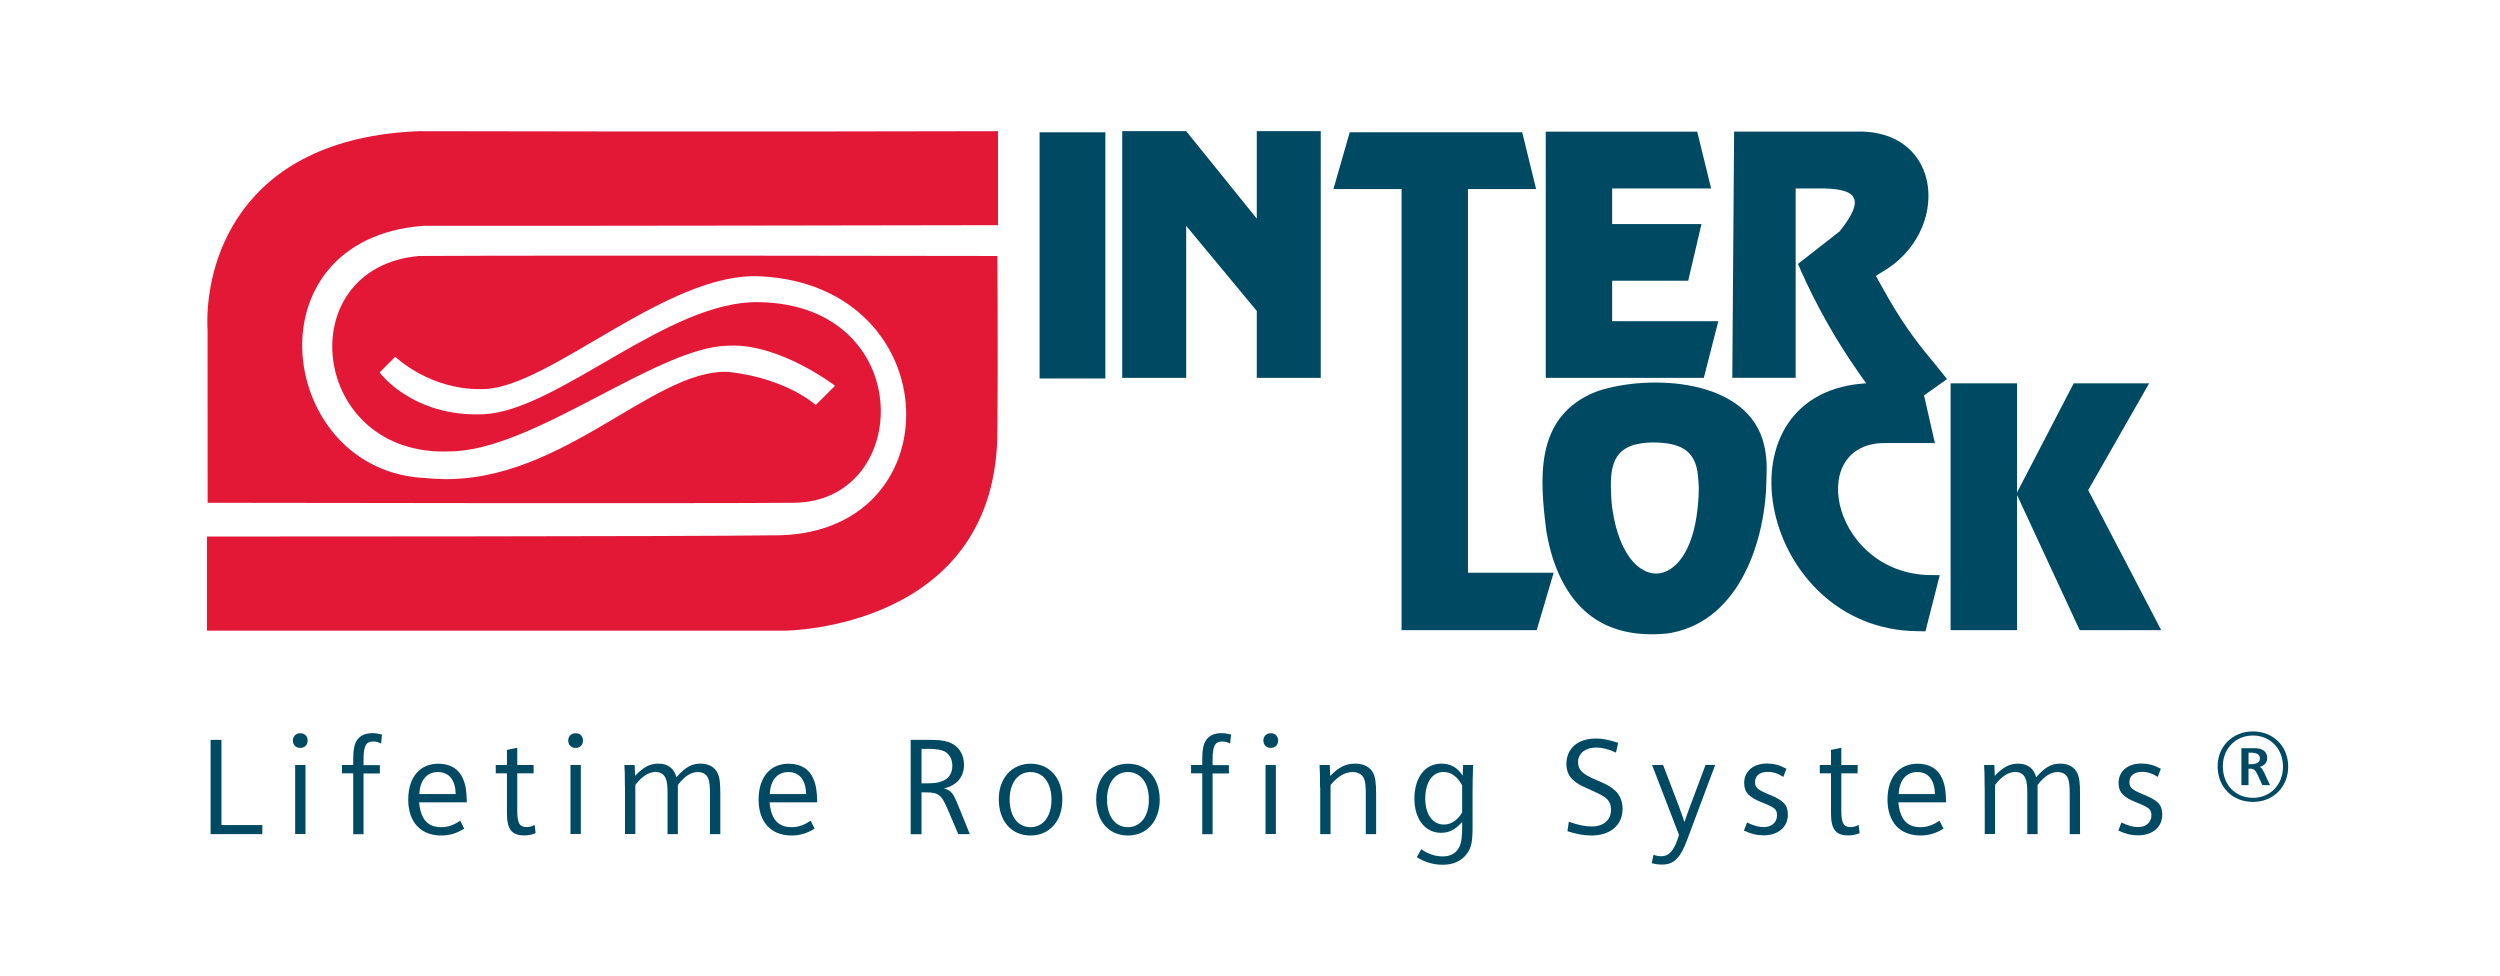 <?xml version="1.0" encoding="utf-8"?>
<!-- Generator: Adobe Illustrator 23.0.4, SVG Export Plug-In . SVG Version: 6.00 Build 0)  -->
<svg version="1.1" id="Layer_1" xmlns="http://www.w3.org/2000/svg" xmlns:xlink="http://www.w3.org/1999/xlink" x="0px" y="0px"
	 viewBox="0 0 288 112.49" style="enable-background:new 0 0 288 112.49;" xml:space="preserve">
<style type="text/css">
	.st0{fill:#004963;}
	.st1{fill:#E31837;}
</style>
<g>
	<polygon class="st0" points="152.15,43.53 152.15,15.11 144.78,15.11 144.78,25.18 136.65,15.11 129.28,15.11 129.28,43.53 
		136.65,43.53 136.65,26.02 144.78,35.82 144.78,43.53 	"/>
	<polygon class="st0" points="177.03,72.59 178.98,65.98 169.11,65.98 169.11,21.78 176.96,21.78 175.36,15.24 155.49,15.24 
		153.61,21.78 161.46,21.78 161.46,72.59 	"/>
	<rect x="119.76" y="15.24" class="st0" width="7.58" height="28.36"/>
	<polygon class="st0" points="197.95,37 185.72,37 185.72,32.34 194.48,32.34 196.01,25.81 185.72,25.81 185.72,21.71 197.12,21.71 
		195.52,15.17 178.07,15.17 178.07,43.53 196.28,43.53 	"/>
	<path class="st1" d="M48.31,15.11c-21.14,0.82-24.79,15.66-24.4,22.96c0,4.23,0.01,19.85,0.01,19.85s57.88,0.1,67.56,0
		c13.69-0.15,14.19-22.81-4.03-23.11c-10.41-0.26-23.2,12.53-31.75,12.91c-8.19,0.36-11.97-4.81-11.97-4.81l1.8-1.81
		c0,0,4.09,3.97,10.3,3.72c7.64-0.3,21.09-13.52,31.73-12.99c21.93,1.04,22.52,30.22,1.27,29.84c-7.84,0.14-64.99,0.14-64.99,0.14
		v10.84H90.5c0,0,24.48-0.17,24.4-23.14c0.08-7.86,0-20.02,0-20.02s-50.37-0.09-66.65,0C33.3,30.86,35.71,52.66,51.78,52
		c9.61,0,24.07-12.18,32.24-12.18c5.8-0.27,12.18,4.62,12.18,4.62l-2.23,2.22c0,0-3.24-3.03-9.96-3.81
		C75.06,42.32,64,56.68,49.08,55.07c-17.1-0.64-20.75-27.52-0.28-29.06c9.12,0.04,66.17-0.07,66.17-0.07V15.11
		C114.96,15.11,82.81,15.2,48.31,15.11"/>
	<polygon class="st0" points="240.56,56.46 247.58,44.16 238.89,44.16 232.36,56.74 232.36,44.16 224.71,44.16 224.71,72.59 
		232.36,72.59 232.36,57.02 239.58,72.59 248.97,72.59 	"/>
	<path class="st0" d="M203.47,52.8l-0.06-0.52l-0.08-0.51l-0.1-0.48c-1.77-7.73-13.19-8.2-19.13-6.25l-0.64,0.25l-0.31,0.14
		c-6.32,3.02-5.77,9.79-5.01,15.76l0.16,0.87l0.19,0.84l0.21,0.81l0.24,0.78c2.09,6.18,6.35,9.08,12.92,8.51l0.35-0.04l0.34-0.06
		c7.94-1.51,10.91-10.79,10.95-17.93l0.02-1.07l-0.01-0.55L203.47,52.8 M195.68,57.16l-0.08,1.01l-0.05,0.49
		c-1.04,9.76-8.25,9.93-9.77,0.21l-0.07-0.48l-0.05-0.49l-0.04-0.5c-0.21-3.58,0.07-6.11,4.11-6.4l0.34-0.02l0.35-0.01
		c2.89,0.03,4.92,0.69,5.19,3.89l0.05,0.6l0.04,0.65L195.68,57.16z"/>
	<path class="st0" d="M223.46,66.26l-0.67-0.01c-11.53,0.21-14.95-14.96-5.87-15.21h5.98l-1.25-5.49l2.65-1.88l-1.55-1.93
		c-2.39-2.82-3.96-5.14-5.77-8.38l-0.88-1.58l0.69-0.43c7.99-4.57,7.12-16.5-2.98-16.19h-14.04l-0.21,28.36h7.3V21.71h2.43
		c4.68-0.07,5.7,1.1,2.64,4.94l-4.8,3.75l0.41,0.95c1.78,3.97,4,7.9,6.5,11.47l0.95,1.34l-0.57,0.04
		c-17.14,1.59-11.61,28.31,6.42,28.51l0.97,0.02L223.46,66.26"/>
	<g>
		<path class="st0" d="M24.26,85.23h1.25v9.82h4.71v1.04h-5.96V85.23z"/>
		<path class="st0" d="M35.44,85.31c0,0.5-0.34,0.85-0.85,0.85c-0.5,0-0.85-0.34-0.85-0.86c0-0.49,0.36-0.83,0.85-0.83
			C35.09,84.46,35.44,84.81,35.44,85.31z M34,88.13h1.19v7.95H34V88.13z"/>
		<path class="st0" d="M40.69,89.09h-1.29v-0.96h1.29v-0.75c0-0.99,0.13-1.6,0.39-2.04c0.35-0.58,0.97-0.88,1.82-0.88
			c0.36,0,0.67,0.05,1.11,0.16l-0.11,1.04c-0.28-0.16-0.58-0.24-0.91-0.24c-0.83,0-1.11,0.53-1.11,2.06v0.66h1.88v0.96h-1.88v7
			h-1.19V89.09z"/>
		<path class="st0" d="M48.28,92.43c0.19,1.96,0.99,2.86,2.56,2.86c0.75,0,1.44-0.24,2.18-0.75l0.46,0.92
			c-0.85,0.53-1.68,0.79-2.65,0.79c-2.37,0-3.8-1.55-3.8-4.13c0-2.57,1.32-4.14,3.47-4.14c1.38,0,2.37,0.61,2.84,1.74
			c0.31,0.72,0.42,1.43,0.44,2.71H48.28z M52.5,91.48c-0.05-1.65-0.77-2.54-2.06-2.54c-1.27,0-2.07,0.96-2.13,2.54H52.5z"/>
		<path class="st0" d="M57.11,89.09v-0.96h1.29v-1.74l1.19-0.25v1.99h1.88v0.96h-1.88v4.34c0,1.4,0.27,1.85,1.07,1.85
			c0.3,0,0.55-0.06,0.93-0.25l0.11,0.96c-0.52,0.19-0.85,0.25-1.29,0.25c-1.47,0-2.01-0.69-2.01-2.57v-4.58H57.11z"/>
		<path class="st0" d="M67.16,85.31c0,0.5-0.34,0.85-0.85,0.85c-0.5,0-0.85-0.34-0.85-0.86c0-0.49,0.36-0.83,0.85-0.83
			C66.82,84.46,67.16,84.81,67.16,85.31z M65.72,88.13h1.19v7.95h-1.19V88.13z"/>
		<path class="st0" d="M71.99,90.72c0-1.33-0.02-2.06-0.06-2.59h1.18l0.05,1.25c0.97-1.02,1.71-1.41,2.68-1.41
			c1.1,0,1.82,0.55,2.09,1.57c1-1.15,1.74-1.57,2.78-1.57c0.93,0,1.63,0.39,1.96,1.1c0.24,0.5,0.31,1.15,0.31,2.42v4.6h-1.19v-4.61
			c0-0.83-0.05-1.35-0.16-1.69c-0.17-0.55-0.61-0.85-1.25-0.85c-0.78,0-1.54,0.49-2.29,1.49v5.66h-1.19v-4.77
			c0-0.78-0.06-1.29-0.19-1.6c-0.2-0.52-0.61-0.79-1.18-0.79c-0.8,0-1.57,0.5-2.34,1.49v5.66h-1.19V90.72z"/>
		<path class="st0" d="M88.65,92.43c0.19,1.96,0.99,2.86,2.56,2.86c0.75,0,1.44-0.24,2.18-0.75l0.45,0.92
			c-0.85,0.53-1.68,0.79-2.65,0.79c-2.37,0-3.8-1.55-3.8-4.13c0-2.57,1.32-4.14,3.47-4.14c1.38,0,2.37,0.61,2.84,1.74
			c0.31,0.72,0.42,1.43,0.44,2.71H88.65z M92.87,91.48c-0.05-1.65-0.77-2.54-2.06-2.54c-1.27,0-2.07,0.96-2.13,2.54H92.87z"/>
		<path class="st0" d="M104.91,85.23h2.31c1.21,0,1.98,0.16,2.56,0.49c0.82,0.49,1.27,1.33,1.27,2.37c0,1.43-0.82,2.4-2.31,2.73
			c0.85,0.27,1.04,0.49,1.65,1.98l1.33,3.29h-1.33l-1.15-2.71c-0.8-1.88-1.08-2.1-2.7-2.1h-0.38v4.82h-1.25V85.23z M106.75,90.24
			c0.93,0,1.46-0.08,1.94-0.31c0.66-0.3,1.02-0.91,1.02-1.71c0-0.75-0.33-1.35-0.88-1.65c-0.41-0.2-1-0.3-1.9-0.3h-0.77v3.97H106.75
			z"/>
		<path class="st0" d="M122.38,92.12c0,2.46-1.47,4.13-3.67,4.13c-2.2,0-3.65-1.66-3.65-4.19c0-2.42,1.51-4.08,3.67-4.08
			C120.91,87.98,122.38,89.64,122.38,92.12z M116.31,92.09c0,1.95,0.94,3.2,2.4,3.2c1.47,0,2.42-1.25,2.42-3.17
			c0-1.93-0.94-3.18-2.42-3.18C117.27,88.93,116.31,90.19,116.31,92.09z"/>
		<path class="st0" d="M133.6,92.12c0,2.46-1.47,4.13-3.67,4.13c-2.2,0-3.65-1.66-3.65-4.19c0-2.42,1.51-4.08,3.67-4.08
			C132.12,87.98,133.6,89.64,133.6,92.12z M127.53,92.09c0,1.95,0.94,3.2,2.4,3.2c1.47,0,2.42-1.25,2.42-3.17
			c0-1.93-0.94-3.18-2.42-3.18C128.48,88.93,127.53,90.19,127.53,92.09z"/>
		<path class="st0" d="M138.5,89.09h-1.29v-0.96h1.29v-0.75c0-0.99,0.13-1.6,0.39-2.04c0.35-0.58,0.97-0.88,1.82-0.88
			c0.36,0,0.67,0.05,1.11,0.16l-0.11,1.04c-0.28-0.16-0.58-0.24-0.91-0.24c-0.83,0-1.11,0.53-1.11,2.06v0.66h1.88v0.96h-1.88v7
			h-1.19V89.09z"/>
		<path class="st0" d="M147.24,85.31c0,0.5-0.34,0.85-0.85,0.85c-0.5,0-0.85-0.34-0.85-0.86c0-0.49,0.36-0.83,0.85-0.83
			C146.89,84.46,147.24,84.81,147.24,85.31z M145.79,88.13h1.19v7.95h-1.19V88.13z"/>
		<path class="st0" d="M152.07,90.72c0-1.33-0.02-2.06-0.06-2.59h1.18l0.05,1.27c0.97-1.02,1.79-1.43,2.89-1.43
			c0.97,0,1.71,0.39,2.07,1.1c0.24,0.49,0.33,1.15,0.33,2.42v4.6h-1.19v-4.61c0-0.83-0.05-1.37-0.17-1.69
			c-0.19-0.55-0.67-0.85-1.36-0.85c-0.86,0-1.69,0.49-2.53,1.49v5.66h-1.19V90.72z"/>
		<path class="st0" d="M169.7,88.13c-0.05,1.63-0.06,2.12-0.06,3.14v3.97c0,1.72-0.14,2.41-0.64,3.09
			c-0.61,0.85-1.58,1.29-2.78,1.29c-1.08,0-2.04-0.28-3-0.86l0.5-0.93c0.82,0.56,1.63,0.83,2.48,0.83c0.96,0,1.62-0.41,1.96-1.19
			c0.19-0.42,0.28-1.11,0.28-2.12v-0.66c-0.78,0.88-1.49,1.25-2.43,1.25c-1.83,0-3.07-1.58-3.07-3.92c0-2.45,1.22-4.05,3.11-4.05
			c1.05,0,1.85,0.45,2.45,1.38l0.05-1.22H169.7z M168.44,90.47c-0.53-1-1.29-1.54-2.15-1.54c-1.29,0-2.1,1.21-2.1,3.08
			c0,1.8,0.85,2.98,2.15,2.98c0.83,0,1.57-0.49,2.1-1.4V90.47z"/>
		<path class="st0" d="M180.73,94.66c1.04,0.38,1.85,0.55,2.65,0.55c1.35,0,2.21-0.75,2.21-1.93c0-0.52-0.17-0.96-0.49-1.25
			c-0.31-0.3-0.69-0.5-1.73-0.97c-1.27-0.56-1.66-0.77-2.09-1.15c-0.55-0.47-0.83-1.1-0.83-1.9c0-1.79,1.32-2.93,3.4-2.93
			c0.77,0,1.49,0.14,2.56,0.49l-0.25,1.13c-0.82-0.39-1.55-0.58-2.32-0.58c-1.21,0-2.05,0.69-2.05,1.66c0,0.91,0.5,1.41,2.09,2.07
			c1.21,0.5,1.71,0.78,2.18,1.22c0.56,0.53,0.86,1.25,0.86,2.1c0,1.88-1.4,3.08-3.59,3.08c-0.86,0-1.71-0.16-2.76-0.49L180.73,94.66
			z"/>
		<path class="st0" d="M190.32,88.13h1.27l1.82,4.75c0.28,0.78,0.34,0.94,0.64,1.82c0.28-0.83,0.36-1.04,0.67-1.87l1.76-4.71h1.11
			l-3.23,8.63c-0.8,2.13-1.54,2.85-2.9,2.85c-0.39,0-0.74-0.05-1.18-0.16l0.2-0.97c0.35,0.12,0.6,0.17,0.89,0.17
			c0.94,0,1.54-0.71,2.05-2.46L190.32,88.13z"/>
		<path class="st0" d="M201.26,94.75c0.77,0.38,1.35,0.53,1.93,0.53c0.91,0,1.52-0.55,1.52-1.35c0-0.69-0.24-0.89-1.58-1.43
			c-1.65-0.63-2.2-1.22-2.2-2.31c0-1.33,1.05-2.23,2.6-2.23c0.8,0,1.46,0.17,2.27,0.6l-0.36,0.94c-0.6-0.39-1.16-0.58-1.8-0.58
			c-0.91,0-1.46,0.44-1.46,1.18c0,0.63,0.3,0.89,1.62,1.43c1.69,0.69,2.16,1.19,2.16,2.32c0,1.43-1.11,2.38-2.79,2.38
			c-0.78,0-1.47-0.17-2.27-0.55L201.26,94.75z"/>
		<path class="st0" d="M209.64,89.09v-0.96h1.29v-1.74l1.19-0.25v1.99H214v0.96h-1.88v4.34c0,1.4,0.27,1.85,1.07,1.85
			c0.3,0,0.55-0.06,0.93-0.25l0.11,0.96c-0.52,0.19-0.85,0.25-1.29,0.25c-1.47,0-2.01-0.69-2.01-2.57v-4.58H209.64z"/>
		<path class="st0" d="M218.69,92.43c0.19,1.96,0.99,2.86,2.56,2.86c0.75,0,1.44-0.24,2.18-0.75l0.46,0.92
			c-0.85,0.53-1.68,0.79-2.65,0.79c-2.37,0-3.8-1.55-3.8-4.13c0-2.57,1.32-4.14,3.47-4.14c1.38,0,2.37,0.61,2.84,1.74
			c0.31,0.72,0.42,1.43,0.44,2.71H218.69z M222.91,91.48c-0.05-1.65-0.77-2.54-2.05-2.54c-1.27,0-2.07,0.96-2.13,2.54H222.91z"/>
		<path class="st0" d="M228.63,90.72c0-1.33-0.02-2.06-0.06-2.59h1.18l0.05,1.25c0.97-1.02,1.71-1.41,2.68-1.41
			c1.1,0,1.82,0.55,2.09,1.57c1-1.15,1.74-1.57,2.78-1.57c0.93,0,1.63,0.39,1.96,1.1c0.24,0.5,0.31,1.15,0.31,2.42v4.6h-1.19v-4.61
			c0-0.83-0.05-1.35-0.16-1.69c-0.17-0.55-0.61-0.85-1.25-0.85c-0.78,0-1.54,0.49-2.29,1.49v5.66h-1.19v-4.77
			c0-0.78-0.06-1.29-0.19-1.6c-0.2-0.52-0.61-0.79-1.18-0.79c-0.8,0-1.57,0.5-2.34,1.49v5.66h-1.19V90.72z"/>
		<path class="st0" d="M244.39,94.75c0.77,0.38,1.35,0.53,1.93,0.53c0.91,0,1.52-0.55,1.52-1.35c0-0.69-0.24-0.89-1.58-1.43
			c-1.65-0.63-2.2-1.22-2.2-2.31c0-1.33,1.05-2.23,2.6-2.23c0.8,0,1.46,0.17,2.27,0.6l-0.36,0.94c-0.6-0.39-1.16-0.58-1.8-0.58
			c-0.91,0-1.46,0.44-1.46,1.18c0,0.63,0.3,0.89,1.62,1.43c1.69,0.69,2.16,1.19,2.16,2.32c0,1.43-1.11,2.38-2.79,2.38
			c-0.78,0-1.47-0.17-2.27-0.55L244.39,94.75z"/>
	</g>
	<g>
		<path class="st0" d="M263.6,88.32c0,2.34-1.73,4.06-4.05,4.06c-2.38,0-4.08-1.71-4.08-4.12c0-2.27,1.74-4,4.06-4
			C261.89,84.26,263.6,85.97,263.6,88.32z M256.07,88.27c0,2.13,1.44,3.64,3.48,3.64c1.99,0,3.45-1.52,3.45-3.59
			c0-2.07-1.46-3.59-3.47-3.59C257.54,84.73,256.07,86.25,256.07,88.27z M258.22,86.19h1.3c0.6,0,0.86,0.05,1.13,0.2
			c0.35,0.19,0.53,0.52,0.53,0.94c0,0.5-0.28,0.85-0.85,1.02c0.2,0.11,0.31,0.27,0.49,0.63l0.69,1.47h-0.88l-0.52-1.13
			c-0.3-0.64-0.46-0.77-0.96-0.77h-0.12v1.9h-0.82V86.19z M259.19,88.04c0.78,0,1.15-0.2,1.15-0.66s-0.33-0.67-1.04-0.67h-0.27v1.33
			H259.19z"/>
	</g>
</g>
</svg>
